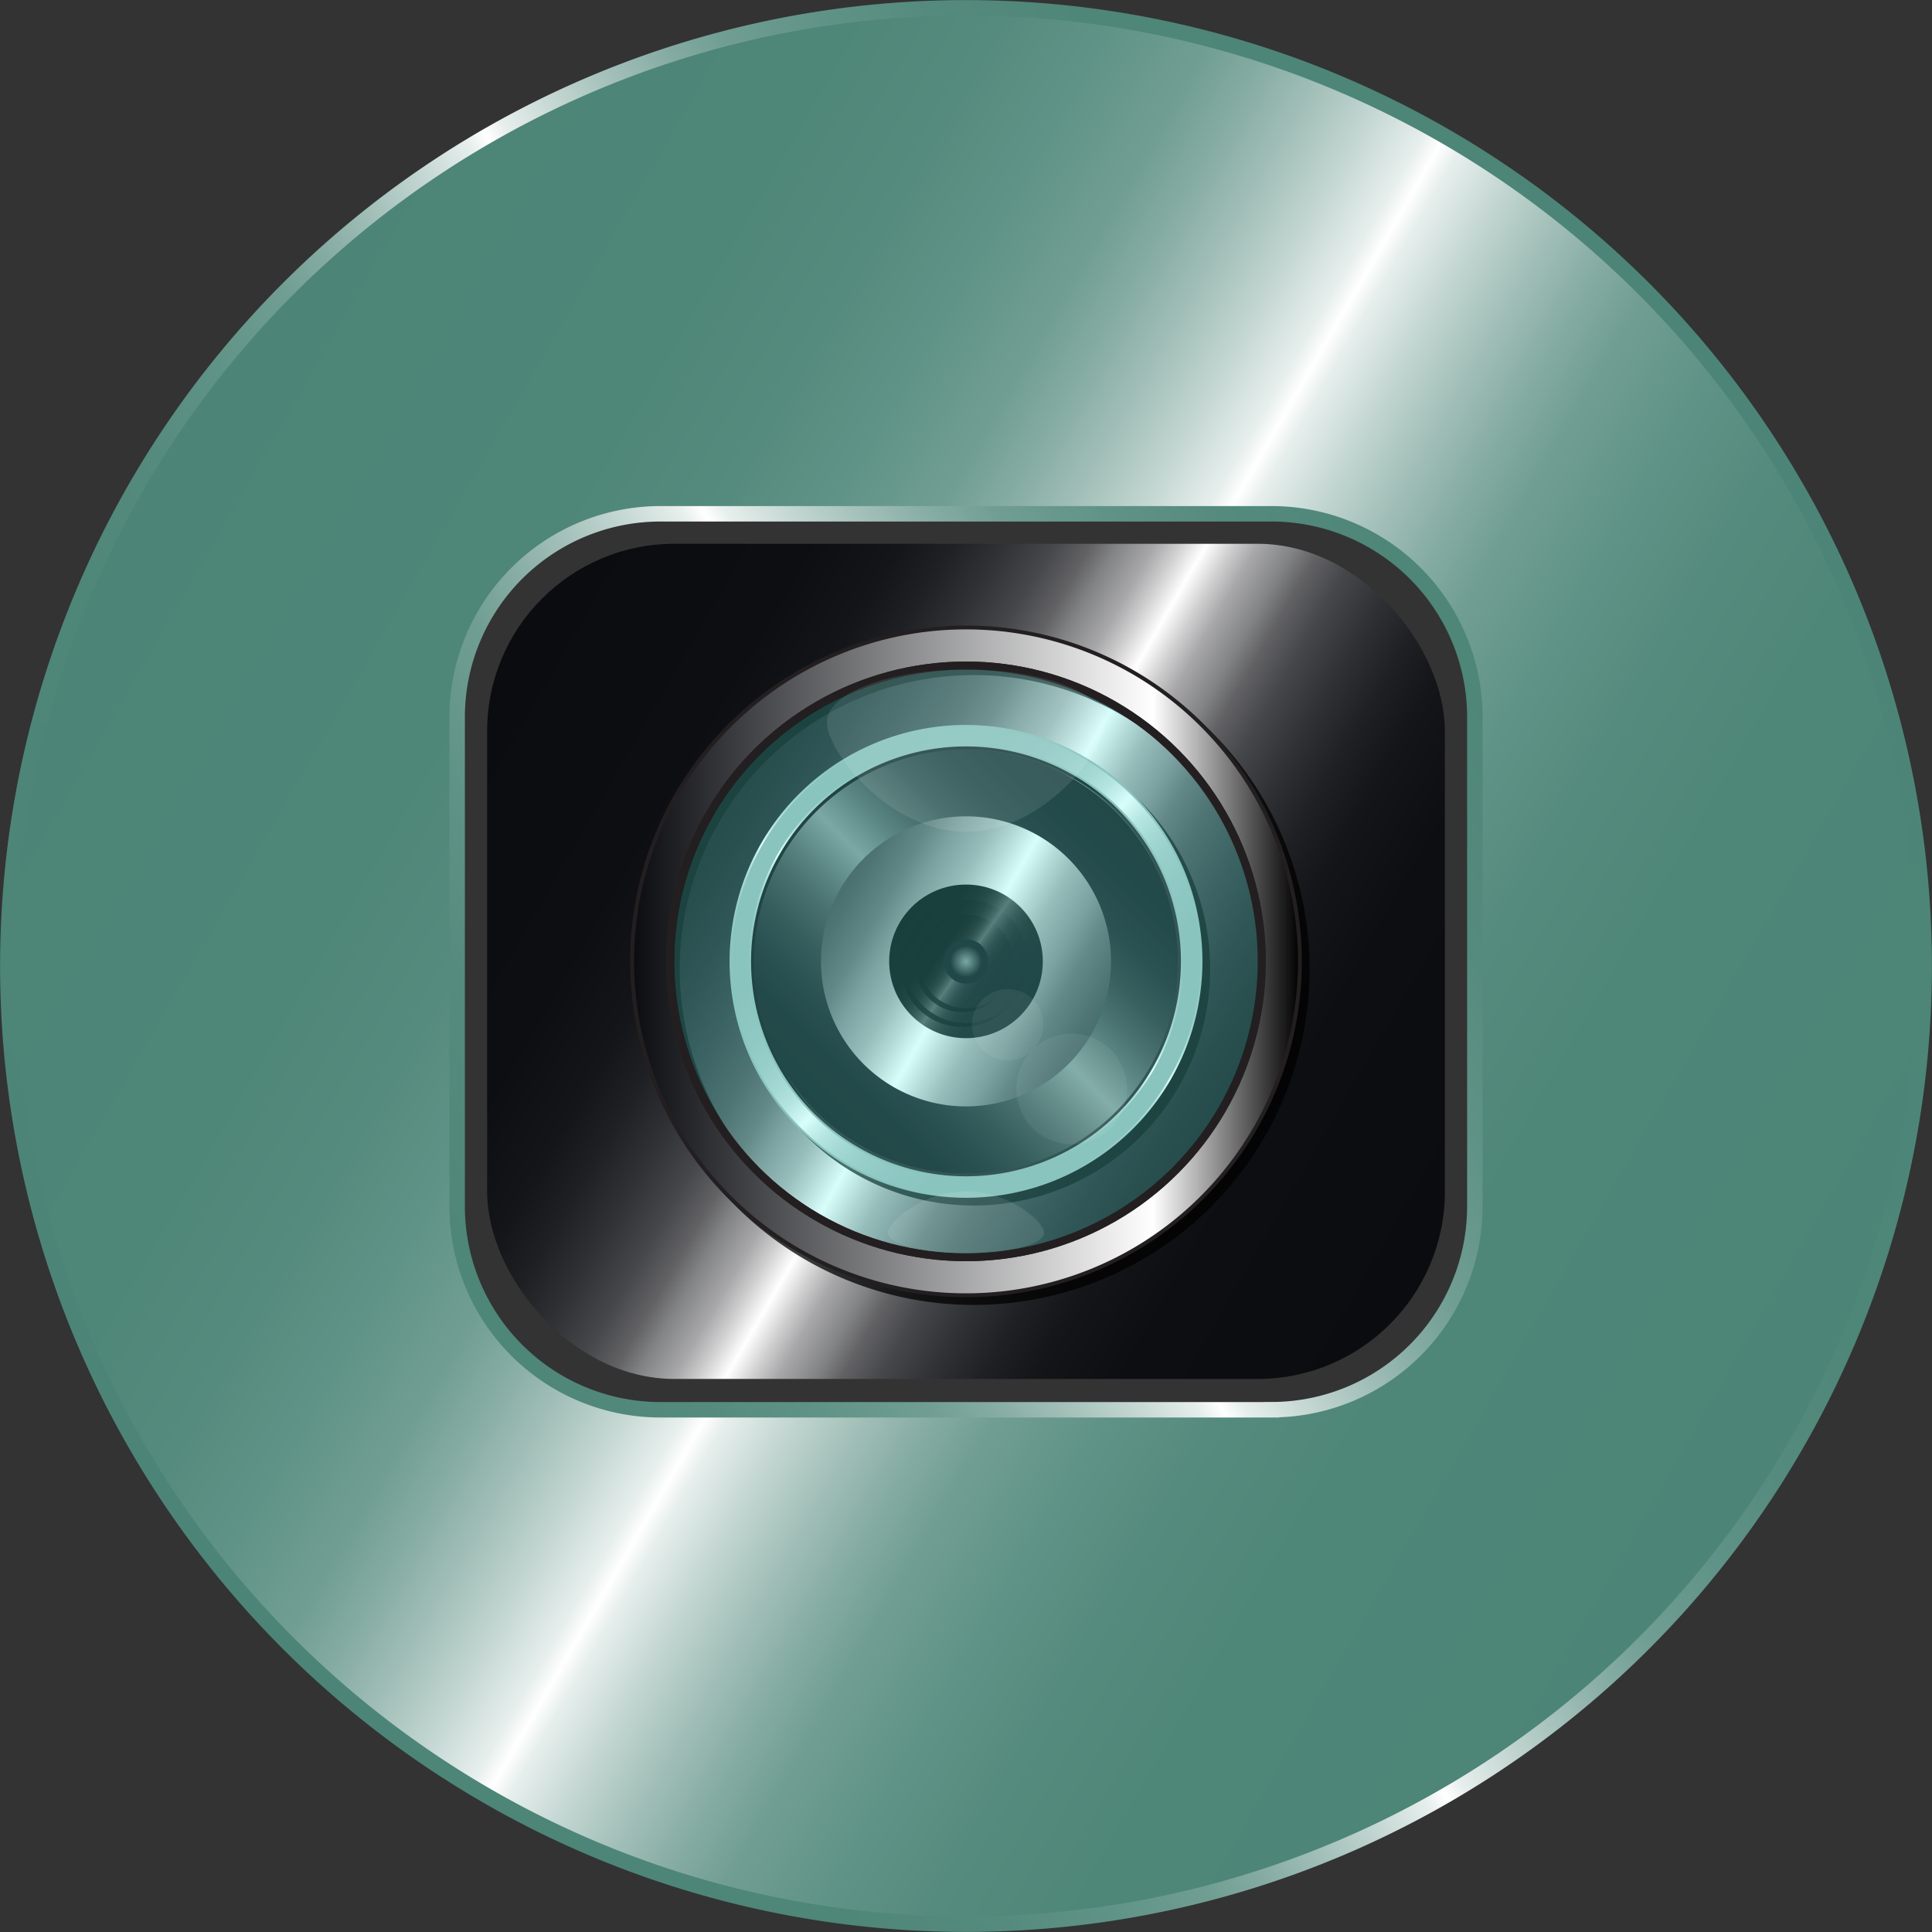<?xml version="1.0" encoding="UTF-8"?>
<svg xmlns="http://www.w3.org/2000/svg" xmlns:xlink="http://www.w3.org/1999/xlink" viewBox="0 0 250.02 250.02">
  <rect x="0" y="0" width="250.02" height="250.02" fill="#333333" stroke="none"/>
  <defs>
    <style>.cls-1{isolation:isolate;}.cls-2{fill:url(#linear-gradient);}.cls-3{opacity:0.75;mix-blend-mode:multiply;}.cls-10,.cls-22,.cls-4,.cls-6,.cls-7,.cls-8{fill:none;stroke-miterlimit:10;}.cls-4,.cls-8{stroke:#000;}.cls-4,.cls-6{stroke-width:0.5px;}.cls-5{fill:url(#linear-gradient-2);}.cls-6,.cls-7{stroke:#231f20;}.cls-10,.cls-8{stroke-width:0.25px;}.cls-9{fill:url(#linear-gradient-3);}.cls-10{stroke:url(#linear-gradient-4);}.cls-11{opacity:0.5;fill:url(#radial-gradient);}.cls-12{fill:url(#linear-gradient-5);}.cls-13{fill:url(#linear-gradient-6);}.cls-14{fill:url(#linear-gradient-7);}.cls-15{fill:url(#radial-gradient-2);}.cls-16{fill:url(#linear-gradient-8);}.cls-17{fill:#66fcf1;}.cls-17,.cls-18,.cls-19{opacity:0.25;}.cls-19,.cls-20{fill:#fff;}.cls-20{opacity:0.1;}.cls-21{fill:url(#linear-gradient-9);}.cls-22{stroke-width:2px;stroke:url(#linear-gradient-10);}</style>
    <linearGradient id="linear-gradient" x1="62.81" y1="88.5" x2="187.21" y2="160.32" gradientUnits="userSpaceOnUse">
      <stop offset="0" stop-color="#0b0c10"></stop>
      <stop offset="0.19" stop-color="#0d0e12"></stop>
      <stop offset="0.26" stop-color="#141518"></stop>
      <stop offset="0.3" stop-color="#1f2024"></stop>
      <stop offset="0.34" stop-color="#303135"></stop>
      <stop offset="0.38" stop-color="#46474a"></stop>
      <stop offset="0.41" stop-color="#626265"></stop>
      <stop offset="0.43" stop-color="#828385"></stop>
      <stop offset="0.46" stop-color="#a8a8aa"></stop>
      <stop offset="0.48" stop-color="#d1d1d2"></stop>
      <stop offset="0.5" stop-color="#fff"></stop>
      <stop offset="0.52" stop-color="#d1d1d2"></stop>
      <stop offset="0.54" stop-color="#a8a8aa"></stop>
      <stop offset="0.57" stop-color="#828385"></stop>
      <stop offset="0.59" stop-color="#626265"></stop>
      <stop offset="0.62" stop-color="#46474a"></stop>
      <stop offset="0.66" stop-color="#303135"></stop>
      <stop offset="0.7" stop-color="#1f2024"></stop>
      <stop offset="0.74" stop-color="#141518"></stop>
      <stop offset="0.81" stop-color="#0d0e12"></stop>
      <stop offset="1" stop-color="#0b0c10"></stop>
    </linearGradient>
    <linearGradient id="linear-gradient-2" x1="81.79" y1="124.4" x2="168.21" y2="124.4" gradientUnits="userSpaceOnUse">
      <stop offset="0" stop-color="#0b0c10"></stop>
      <stop offset="0.78" stop-color="#fff"></stop>
      <stop offset="1"></stop>
    </linearGradient>
    <linearGradient id="linear-gradient-3" x1="103.45" y1="102.85" x2="146.55" y2="145.94" gradientUnits="userSpaceOnUse">
      <stop offset="0" stop-color="#95b1ae"></stop>
      <stop offset="0.22" stop-color="#97b2af"></stop>
      <stop offset="0.3" stop-color="#9eb7b5"></stop>
      <stop offset="0.36" stop-color="#a9c0be"></stop>
      <stop offset="0.41" stop-color="#bacdcb"></stop>
      <stop offset="0.45" stop-color="#d0dddb"></stop>
      <stop offset="0.48" stop-color="#ebf0f0"></stop>
      <stop offset="0.5" stop-color="#fff"></stop>
      <stop offset="0.52" stop-color="#ebf0f0"></stop>
      <stop offset="0.55" stop-color="#d0dddb"></stop>
      <stop offset="0.59" stop-color="#bacdcb"></stop>
      <stop offset="0.64" stop-color="#a9c0be"></stop>
      <stop offset="0.7" stop-color="#9eb7b5"></stop>
      <stop offset="0.78" stop-color="#97b2af"></stop>
      <stop offset="1" stop-color="#95b1ae"></stop>
    </linearGradient>
    <linearGradient id="linear-gradient-4" x1="109.7" y1="150.9" x2="140.3" y2="97.89" xlink:href="#linear-gradient-3"></linearGradient>
    <radialGradient id="radial-gradient" cx="125.01" cy="124.41" r="2.08" gradientUnits="userSpaceOnUse">
      <stop offset="0" stop-color="#66fcf1"></stop>
      <stop offset="0.71" stop-color="#0b0c10"></stop>
    </radialGradient>
    <linearGradient id="linear-gradient-5" x1="-438.97" y1="273.12" x2="-419.09" y2="273.12" gradientTransform="translate(-383.03 100.76) rotate(-144.85)" gradientUnits="userSpaceOnUse">
      <stop offset="0" stop-color="#0b0c10"></stop>
      <stop offset="0.24" stop-color="#0d0e12"></stop>
      <stop offset="0.32" stop-color="#141418"></stop>
      <stop offset="0.38" stop-color="#1f2023"></stop>
      <stop offset="0.43" stop-color="#303033"></stop>
      <stop offset="0.48" stop-color="#464648"></stop>
      <stop offset="0.5" stop-color="#575658"></stop>
      <stop offset="0.5" stop-color="#555456"></stop>
      <stop offset="0.54" stop-color="#3a3a3b"></stop>
      <stop offset="0.58" stop-color="#252525"></stop>
      <stop offset="0.63" stop-color="#141414"></stop>
      <stop offset="0.69" stop-color="#090809"></stop>
      <stop offset="0.77" stop-color="#020202"></stop>
      <stop offset="1"></stop>
    </linearGradient>
    <linearGradient id="linear-gradient-6" x1="-437.02" y1="273.12" x2="-421.04" y2="273.12" xlink:href="#linear-gradient-5"></linearGradient>
    <linearGradient id="linear-gradient-7" x1="-435.1" y1="273.12" x2="-422.95" y2="273.12" xlink:href="#linear-gradient-5"></linearGradient>
    <radialGradient id="radial-gradient-2" cx="125" cy="124.4" r="2.88" gradientTransform="translate(-19.43 23.24) rotate(-9.85)" gradientUnits="userSpaceOnUse">
      <stop offset="0" stop-color="#838c8b"></stop>
      <stop offset="0.71" stop-color="#0b0c10"></stop>
    </radialGradient>
    <linearGradient id="linear-gradient-8" x1="-278.07" y1="351.66" x2="-239.26" y2="390.47" gradientTransform="translate(-246.07 -134.27) rotate(-90)" gradientUnits="userSpaceOnUse">
      <stop offset="0" stop-color="#0b0c10"></stop>
      <stop offset="0.11" stop-color="#0e0f13"></stop>
      <stop offset="0.19" stop-color="#17191d"></stop>
      <stop offset="0.27" stop-color="#272a2d"></stop>
      <stop offset="0.35" stop-color="#3e4244"></stop>
      <stop offset="0.42" stop-color="#5a6161"></stop>
      <stop offset="0.49" stop-color="#7d8685"></stop>
      <stop offset="0.5" stop-color="#838c8b"></stop>
      <stop offset="0.51" stop-color="#7e8786"></stop>
      <stop offset="0.58" stop-color="#5b6262"></stop>
      <stop offset="0.65" stop-color="#3f4345"></stop>
      <stop offset="0.72" stop-color="#282b2e"></stop>
      <stop offset="0.8" stop-color="#181a1e"></stop>
      <stop offset="0.89" stop-color="#0f1014"></stop>
      <stop offset="1" stop-color="#0c0d11"></stop>
    </linearGradient>
    <linearGradient id="linear-gradient-9" x1="17.58" y1="62.98" x2="232.42" y2="187.02" gradientUnits="userSpaceOnUse">
      <stop offset="0" stop-color="#4c8577"></stop>
      <stop offset="0.2" stop-color="#4e8678"></stop>
      <stop offset="0.27" stop-color="#558b7e"></stop>
      <stop offset="0.32" stop-color="#609387"></stop>
      <stop offset="0.37" stop-color="#719e93"></stop>
      <stop offset="0.4" stop-color="#87ada4"></stop>
      <stop offset="0.43" stop-color="#a3c0b9"></stop>
      <stop offset="0.46" stop-color="#c3d6d1"></stop>
      <stop offset="0.49" stop-color="#e7efed"></stop>
      <stop offset="0.5" stop-color="#fff"></stop>
      <stop offset="0.51" stop-color="#e7efed"></stop>
      <stop offset="0.54" stop-color="#c3d6d1"></stop>
      <stop offset="0.57" stop-color="#a3c0b9"></stop>
      <stop offset="0.6" stop-color="#87ada4"></stop>
      <stop offset="0.63" stop-color="#719e93"></stop>
      <stop offset="0.68" stop-color="#609387"></stop>
      <stop offset="0.73" stop-color="#558b7e"></stop>
      <stop offset="0.8" stop-color="#4e8678"></stop>
      <stop offset="1" stop-color="#4c8577"></stop>
    </linearGradient>
    <linearGradient id="linear-gradient-10" x1="16.72" y1="187.52" x2="233.28" y2="62.48" xlink:href="#linear-gradient-9"></linearGradient>
  </defs>
  <g class="cls-1">
    <g id="Layer_1" data-name="Layer 1">
      <rect class="cls-2" x="63.04" y="70.37" width="123.94" height="108.08" rx="24.24"></rect>
      <g class="cls-3">
        <path d="M126,82.19a43.21,43.21,0,1,0,43.21,43.21A43.2,43.2,0,0,0,126,82.19Zm0,81.51a38.3,38.3,0,1,1,38.3-38.3A38.3,38.3,0,0,1,126,163.7Z" transform="translate(0.01 0.01)"></path>
        <path class="cls-4" d="M126,82.19a43.21,43.21,0,1,0,43.21,43.21A43.2,43.2,0,0,0,126,82.19Zm0,81.51a38.3,38.3,0,1,1,38.3-38.3A38.3,38.3,0,0,1,126,163.7Z" transform="translate(0.01 0.01)"></path>
      </g>
      <path class="cls-5" d="M125,81.19a43.21,43.21,0,1,0,43.21,43.21A43.2,43.2,0,0,0,125,81.19Zm0,81.51a38.3,38.3,0,1,1,38.3-38.3A38.3,38.3,0,0,1,125,162.7Z" transform="translate(0.01 0.01)"></path>
      <path class="cls-6" d="M125,81.19a43.21,43.21,0,1,0,43.21,43.21A43.2,43.2,0,0,0,125,81.19Zm0,81.51a38.3,38.3,0,1,1,38.3-38.3A38.3,38.3,0,0,1,125,162.7Z" transform="translate(0.01 0.01)"></path>
      <circle class="cls-7" cx="125.01" cy="124.41" r="38.3"></circle>
      <circle class="cls-7" cx="125.01" cy="124.41" r="38.3"></circle>
      <circle class="cls-7" cx="125.01" cy="124.41" r="27.94"></circle>
      <g class="cls-3">
        <path d="M126,94.93a30.47,30.47,0,1,0,30.47,30.47A30.47,30.47,0,0,0,126,94.93Zm0,58.41a27.94,27.94,0,1,1,27.94-27.94A27.94,27.94,0,0,1,126,153.34Z" transform="translate(0.01 0.01)"></path>
        <path class="cls-8" d="M126,94.93a30.47,30.47,0,1,0,30.47,30.47A30.47,30.47,0,0,0,126,94.93Zm0,58.41a27.94,27.94,0,1,1,27.94-27.94A27.94,27.94,0,0,1,126,153.34Z" transform="translate(0.01 0.01)"></path>
      </g>
      <path class="cls-9" d="M125,93.93a30.47,30.47,0,1,0,30.47,30.47A30.47,30.47,0,0,0,125,93.93Zm0,58.41a27.94,27.94,0,1,1,27.94-27.94A27.94,27.94,0,0,1,125,152.34Z" transform="translate(0.01 0.01)"></path>
      <path class="cls-10" d="M125,93.93a30.47,30.47,0,1,0,30.47,30.47A30.47,30.47,0,0,0,125,93.93Zm0,58.41a27.94,27.94,0,1,1,27.94-27.94A27.94,27.94,0,0,1,125,152.34Z" transform="translate(0.01 0.01)"></path>
      <circle class="cls-11" cx="125.01" cy="124.41" r="2.08"></circle>
      <circle class="cls-12" cx="125.01" cy="124.41" r="9.94"></circle>
      <g class="cls-3">
        <circle cx="124.51" cy="124.91" r="7.99"></circle>
      </g>
      <circle class="cls-13" cx="125.01" cy="124.41" r="7.99"></circle>
      <g class="cls-3">
        <circle cx="124.51" cy="124.91" r="6.07"></circle>
      </g>
      <circle class="cls-14" cx="125.01" cy="124.41" r="6.07"></circle>
      <circle class="cls-15" cx="125.01" cy="124.41" r="2.88"></circle>
      <path class="cls-16" d="M97.56,124.39A27.44,27.44,0,1,0,125,97,27.44,27.44,0,0,0,97.56,124.39Zm46.21,0A18.77,18.77,0,1,1,125,105.63,18.77,18.77,0,0,1,143.77,124.39Z" transform="translate(0.01 0.01)"></path>
      <circle class="cls-17" cx="125.01" cy="124.41" r="37.76"></circle>
      <g class="cls-18">
        <path class="cls-19" d="M135,132.6a4.61,4.61,0,0,1-4.61,4.61A4.61,4.61,0,1,1,135,132.6Z" transform="translate(0.01 0.01)"></path>
        <path class="cls-19" d="M131.52,140.92a7.16,7.16,0,1,1,7.15,7.15A7.16,7.16,0,0,1,131.52,140.92Z" transform="translate(0.01 0.01)"></path>
      </g>
      <path class="cls-20" d="M143,93.46c0,3.77-8.05,14.18-18,14.18s-18-10.41-18-14.18,8-6.83,18-6.83S143,89.69,143,93.46Z" transform="translate(0.01 0.01)"></path>
      <path class="cls-20" d="M135.11,159.54c0,1.45-4.53,2.62-10.11,2.62s-10.11-1.17-10.11-2.62,4.53-5.38,10.11-5.38S135.11,158.09,135.11,159.54Z" transform="translate(0.01 0.01)"></path>
      <path class="cls-21" d="M125,1A124,124,0,1,0,249,125,124,124,0,0,0,125,1Zm39.53,181.43H85.47a26.32,26.32,0,0,1-26.32-26.31V92.79A26.32,26.32,0,0,1,85.47,66.48h79.06a26.32,26.32,0,0,1,26.32,26.31v63.32A26.32,26.32,0,0,1,164.53,182.42Z" transform="translate(0.01 0.01)"></path>
      <path class="cls-22" d="M125,1A124,124,0,1,0,249,125,124,124,0,0,0,125,1Zm39.53,181.43H85.47a26.32,26.32,0,0,1-26.32-26.31V92.79A26.32,26.32,0,0,1,85.47,66.48h79.06a26.32,26.32,0,0,1,26.32,26.31v63.32A26.32,26.32,0,0,1,164.53,182.42Z" transform="translate(0.01 0.01)"></path>
    </g>
  </g>
</svg>
